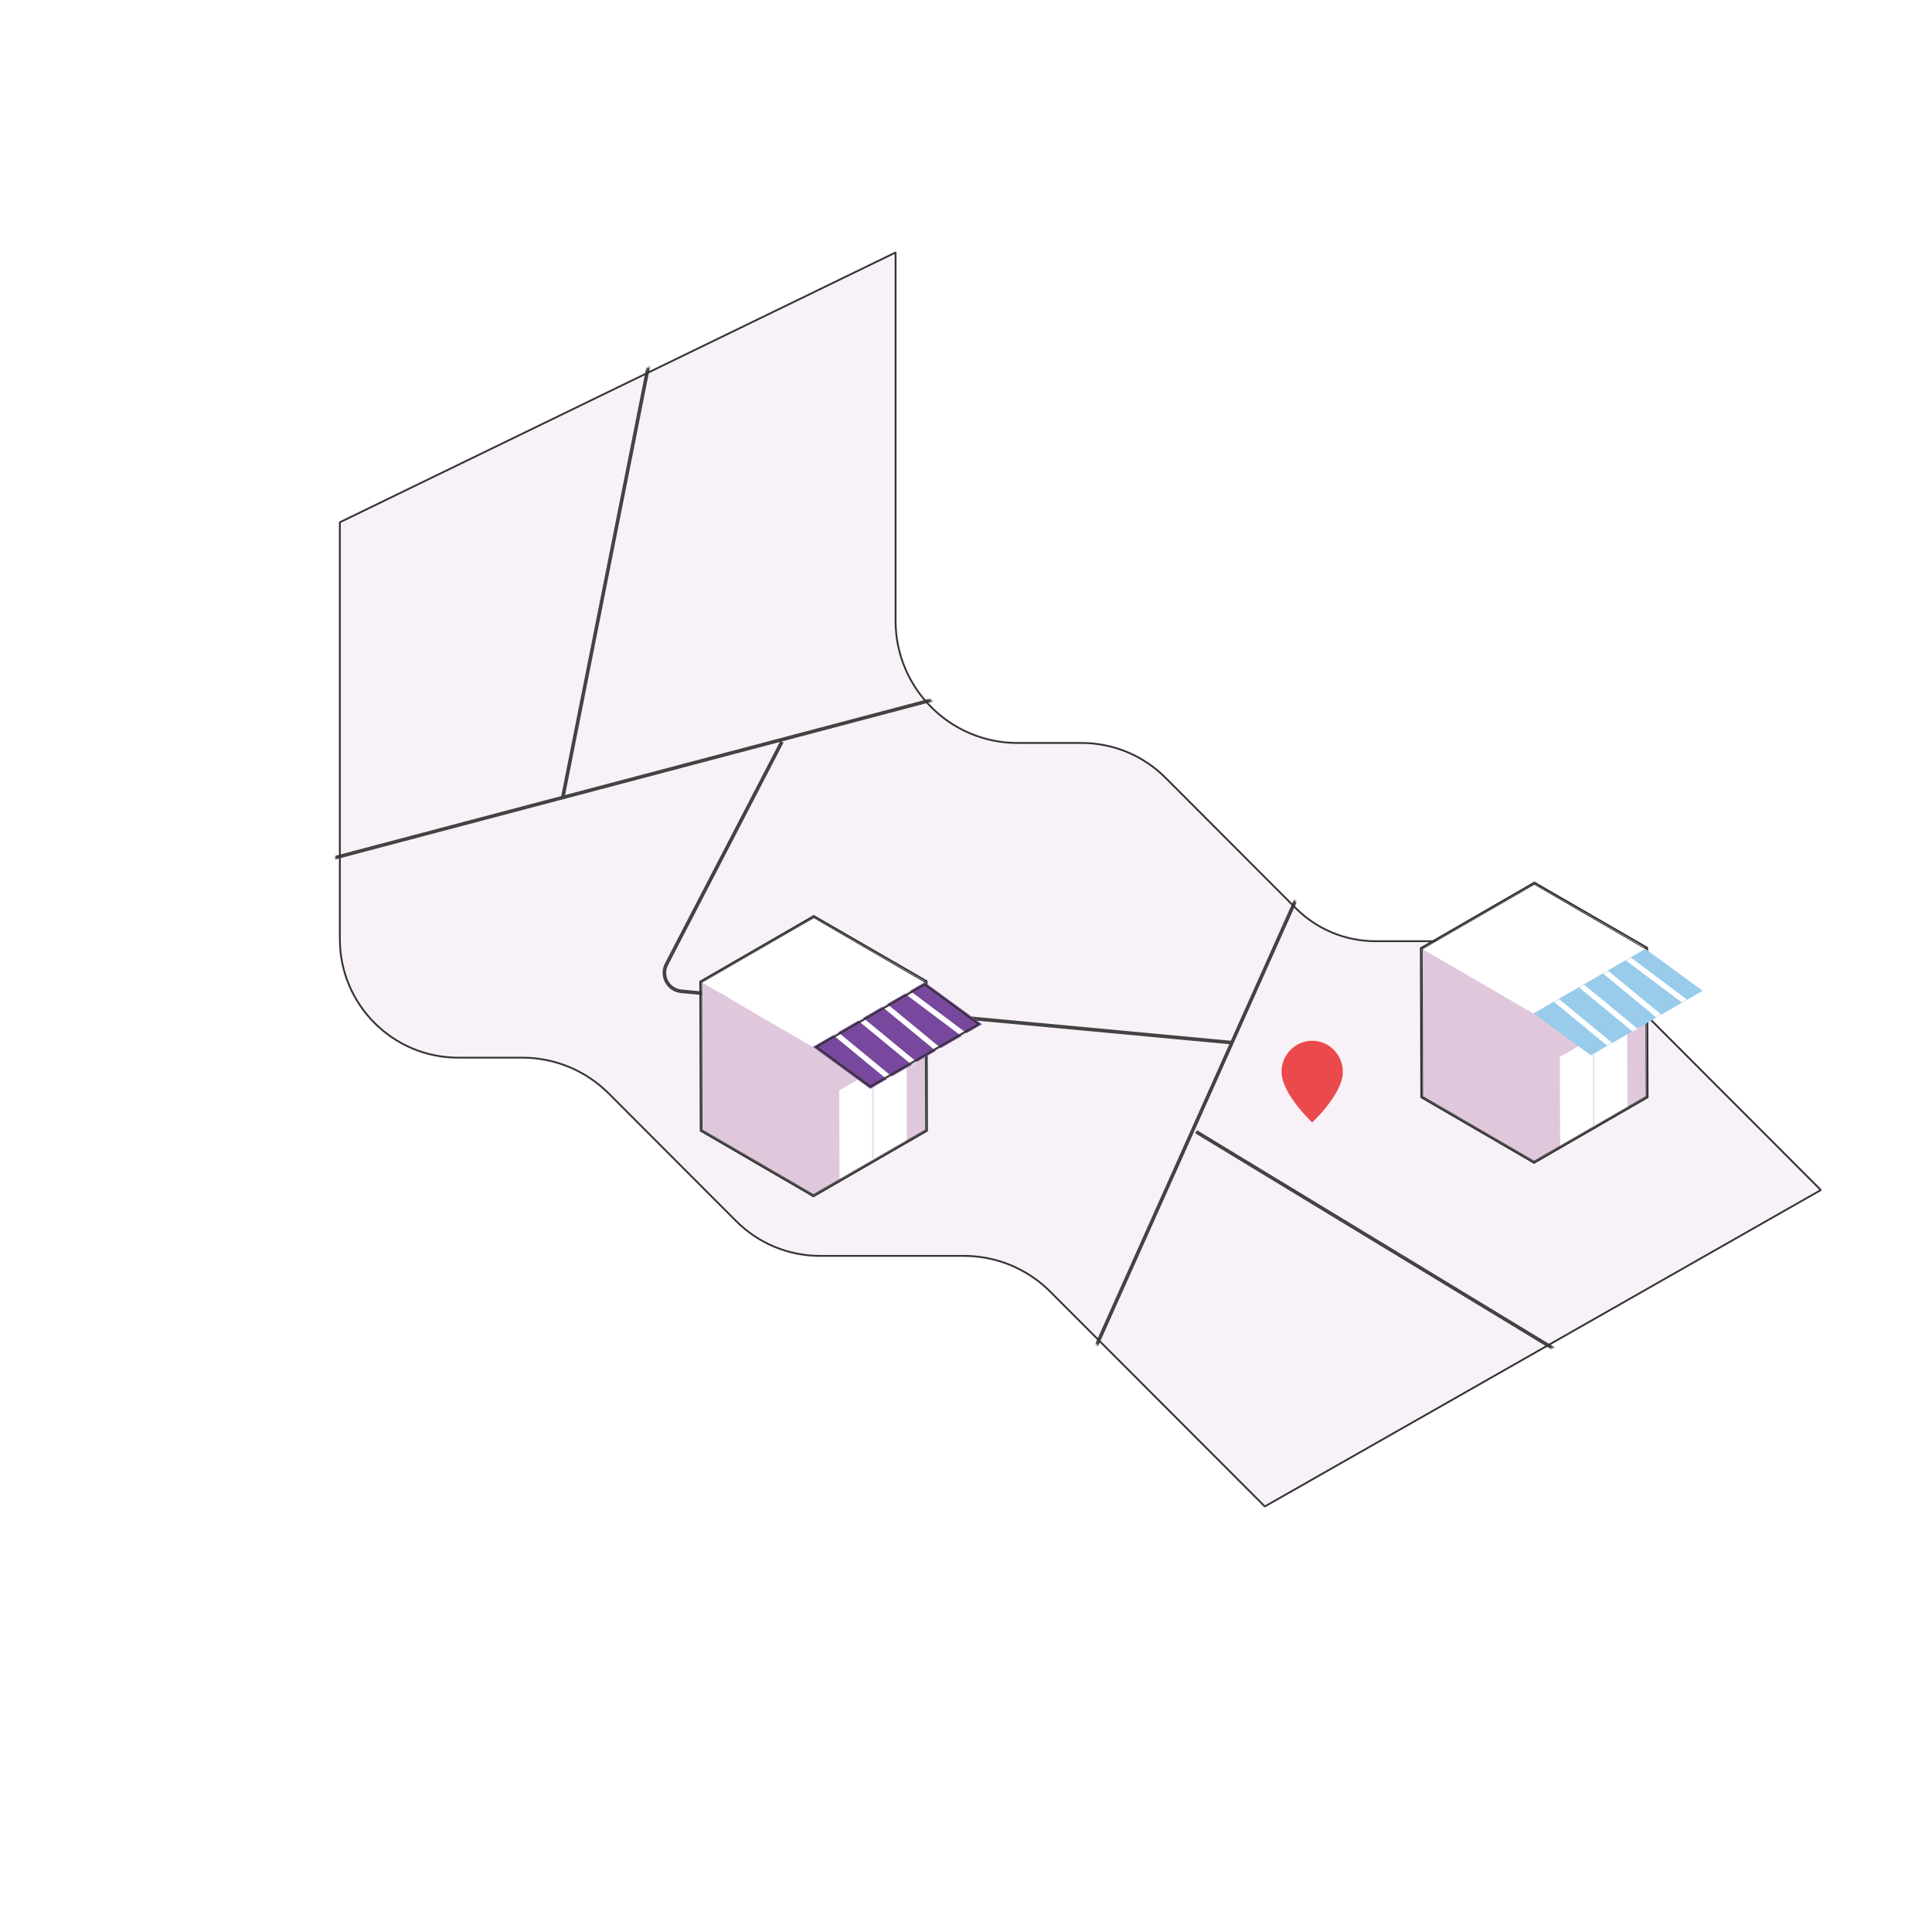 <?xml version="1.0" encoding="utf-8"?>
<!-- Generator: Adobe Illustrator 25.4.1, SVG Export Plug-In . SVG Version: 6.00 Build 0)  -->
<svg version="1.1" xmlns="http://www.w3.org/2000/svg" xmlns:xlink="http://www.w3.org/1999/xlink" x="0px" y="0px"
	 viewBox="0 0 1080 1080" style="enable-background:new 0 0 1080 1080;" xml:space="preserve">
<style type="text/css">
	.st0{fill:none;stroke:#333333;stroke-miterlimit:10;}
	.st1{fill:#FFFFFF;stroke:#383838;}
	.st2{fill:#EDD4E7;stroke:#1E1E1E;}
	.st3{fill:#FFFFFF;stroke:#1E1E1E;}
	.st4{fill:none;stroke:#303030;stroke-miterlimit:10;}
	.st5{fill:#99CCEB;}
	.st6{fill:#FDBD5F;filter:url(#Adobe_OpacityMaskFilter);}
	.st7{mask:url(#mask0_2_3152_00000111182303536818559400000001928997146987823531_);}
	.st8{fill:none;stroke:#FFFFFF;stroke-width:9;}
	.st9{fill:none;stroke:#333333;}
	.st10{fill-rule:evenodd;clip-rule:evenodd;fill:#8571B3;}
	.st11{fill:#FFFFFF;filter:url(#Adobe_OpacityMaskFilter_00000124146944878844682670000004554865231494626741_);}
	.st12{fill-rule:evenodd;clip-rule:evenodd;fill:#010101;}
	.st13{mask:url(#path-14-outside-1_2_3152_00000076591591143596783560000005960109307991730816_);fill:#333333;}
	.st14{fill:none;stroke:#FFFFFF;stroke-width:2;stroke-miterlimit:10;}
	.st15{fill:none;stroke:#FFFFFF;stroke-width:2;}
	.st16{fill:#FFFFFF;}
	.st17{fill:#636BB2;}
	.st18{fill:none;stroke:#010101;stroke-miterlimit:10;}
	.st19{fill:#EDD4E7;}
	.st20{fill:none;stroke:#77489D;stroke-width:2;stroke-miterlimit:10;}
	.st21{fill:none;stroke:#000000;stroke-width:3;stroke-miterlimit:10;}
	.st22{fill:#FFFFFF;stroke:#000000;stroke-width:3;stroke-miterlimit:10;}
	.st23{fill:#8571B3;}
	.st24{fill:#CBEAF4;}
	.st25{fill:#77489D;}
	.st26{fill:#6C5E9C;}
	.st27{fill:#CCB8CB;}
	.st28{fill:#E0C8DC;stroke:#3A3A3A;}
	.st29{fill:#D5C1D3;stroke:#303030;}
	.st30{fill:#EDD4E7;stroke:#383838;}
	.st31{fill:#E0C8DC;stroke:#333333;}
	.st32{fill:#FFFFFF;stroke:#40403F;stroke-linejoin:bevel;}
	.st33{fill:#D5C1D3;}
	.st34{fill:#FFFFFF;stroke:#333333;stroke-linejoin:bevel;}
	.st35{fill:#FFFFFF;stroke:#DFE5F4;stroke-linejoin:bevel;}
	.st36{fill:#E0C8DC;stroke:#303030;}
	.st37{fill:#FFFFFF;stroke:#303030;}
	.st38{fill:#EDD4E7;stroke:#40403F;}
	.st39{fill:#FFFFFF;stroke:#4F4F4F;stroke-linejoin:bevel;}
	.st40{fill:#EDD4E7;stroke:#3D3D3D;}
	.st41{fill:#FDBD5F;filter:url(#Adobe_OpacityMaskFilter_00000176011412064863613800000000797372541149714361_);}
	.st42{mask:url(#mask0_2_3108_00000065782790756282345160000002360198596177952420_);}
	.st43{fill:none;stroke:#FFFFFF;stroke-width:7;}
	.st44{fill:#FFFFFF;stroke:#636464;stroke-linejoin:bevel;}
	.st45{fill:#FDBD5F;filter:url(#Adobe_OpacityMaskFilter_00000120517087556989562490000009451420106723430335_);}
	.st46{mask:url(#mask1_2_3108_00000092420535373552901790000017874111385255990202_);}
	
		.st47{fill:#DFE5F4;filter:url(#Adobe_OpacityMaskFilter_00000136376064183055295120000001033576173093076382_);stroke:#333333;stroke-linejoin:bevel;}
	.st48{mask:url(#mask0_65_1947_00000065753985076150868970000005832760171792626086_);}
	.st49{fill:#F8F2F8;}
	.st50{fill:none;stroke:#434343;stroke-width:2;stroke-miterlimit:10;}
	.st51{fill:none;stroke:#333333;stroke-linejoin:bevel;}
	.st52{fill:#E0C8DC;}
	.st53{fill:none;stroke:#DFE5F4;stroke-miterlimit:10;}
	.st54{fill:#FDBD5F;filter:url(#Adobe_OpacityMaskFilter_00000047050905651550734110000009040293726992905903_);}
	.st55{mask:url(#mask2_65_1947_00000022521236542559106050000016726104731929448074_);}
	.st56{fill:none;stroke:#FFFFFF;stroke-width:3;}
	.st57{fill:#EA4A4C;}
	.st58{fill:#FDBD5F;filter:url(#Adobe_OpacityMaskFilter_00000117672067702771699320000015626127898513291408_);}
	.st59{mask:url(#mask3_65_1947_00000067225239292622727700000007936597009818987690_);}
	.st60{fill:#FCF5F9;stroke:#000000;stroke-miterlimit:10;}
	.st61{fill:#FDBD5F;filter:url(#Adobe_OpacityMaskFilter_00000071560326774839297490000010702407542571264181_);}
	.st62{mask:url(#mask0_2_3180_00000088853732713027794000000011822294435138639509_);}
	.st63{fill:#FFFFFF;stroke:#000000;stroke-width:1.5;}
	.st64{fill:#E0C8DC;stroke:#282828;stroke-miterlimit:10;}
	.st65{fill:#FFFFFF;stroke:#303030;stroke-miterlimit:10;}
	.st66{fill:#FDBD5F;filter:url(#Adobe_OpacityMaskFilter_00000087392939109637402330000001549604562555067782_);}
	.st67{mask:url(#mask0_2_3180_00000131363447582866172340000009232075348676040361_);}
	.st68{fill:#EDD4E7;stroke:#000000;stroke-width:1.5;stroke-miterlimit:10;}
	.st69{fill:#FFFFFF;stroke:#000000;stroke-width:1.5;stroke-miterlimit:10;}
	.st70{fill:#FDBD5F;filter:url(#Adobe_OpacityMaskFilter_00000080166302915631527670000007489813594094657188_);}
	.st71{mask:url(#mask0_2_3180_00000088850759658623107120000008577641467439863721_);}
	.st72{fill:#D8BFD2;stroke:#000000;stroke-width:1.5;stroke-miterlimit:10;}
	.st73{fill:#FDBD5F;filter:url(#Adobe_OpacityMaskFilter_00000010286758621097822800000014923626764722679713_);}
	.st74{mask:url(#mask0_2_3180_00000132799350486080576670000000056393699557649301_);}
	.st75{fill:#77489D;stroke:#000000;stroke-miterlimit:10;}
	.st76{fill:#F6EBF4;stroke:#282828;stroke-miterlimit:10;}
	.st77{fill:#EFDFEC;stroke:#2D2D2D;stroke-miterlimit:10;}
	.st78{fill:#EDD4E7;stroke:#2D2D2D;stroke-miterlimit:10;}
	.st79{fill:#FDBD5F;filter:url(#Adobe_OpacityMaskFilter_00000066478962336294483300000007743994077638748349_);}
	.st80{mask:url(#mask0_2_3180_00000037676783712883167730000006489056729169932219_);}
	.st81{fill:#EA4A4C;stroke:#2D2D2D;stroke-miterlimit:10;}
	.st82{fill:#FFFFFF;stroke:#282828;stroke-miterlimit:10;}
</style>
<g id="Layer_1">
</g>
<g id="Layer_2">
</g>
<g id="Layer_3">
	<g id="_x33_">
		<defs>
			<filter id="Adobe_OpacityMaskFilter" filterUnits="userSpaceOnUse" x="153.42" y="139.5" width="866.13" height="703.91">
				<feColorMatrix  type="matrix" values="1 0 0 0 0  0 1 0 0 0  0 0 1 0 0  0 0 0 1 0"/>
			</filter>
		</defs>
		
			<mask maskUnits="userSpaceOnUse" x="153.42" y="139.5" width="866.13" height="703.91" id="mask0_65_1947_00000065753985076150868970000005832760171792626086_">
			<path style="fill:#DFE5F4;filter:url(#Adobe_OpacityMaskFilter);stroke:#333333;stroke-linejoin:bevel;" d="M706.85,844.45
				l0.25-0.6l0.26,0.46l312.7-177.95l0.22-1.64l-120.5-120.65c-12.79-12.81-30.14-20-48.24-20h-82.69
				c-16.14,0-31.63-6.42-43.04-17.85l-72.87-72.95c-12.79-12.81-30.14-20-48.24-20h-35.87c-36.53,0-66.14-29.65-66.14-66.22V139.5
				l-1.49-0.93L188.52,290.37l-0.58,0.93V525c0,37.72,30.54,68.29,68.21,68.29h35.87c17.54,0,34.36,6.98,46.77,19.4l71.33,71.41
				c12.79,12.81,30.14,20,48.24,20h80.51c17.54,0,34.36,6.98,46.77,19.39l120.5,120.65l0.51-0.51L706.85,844.45L706.85,844.45z"/>
		</mask>
		<g class="st48">
			<path class="st49" d="M256.15,592.25h35.87c17.82,0,34.9,7.09,47.5,19.7l71.33,71.41c12.6,12.61,29.68,19.7,47.5,19.7h80.51
				c17.82,0,34.9,7.09,47.5,19.7l120.5,120.65h0l312.7-177.95l-120.5-120.65c-12.6-12.61-29.68-19.7-47.5-19.7h-82.69
				c-16.42,0-32.17-6.53-43.78-18.16L652.21,434c-12.6-12.61-29.68-19.7-47.5-19.7h-35.87c-37.1,0-67.18-30.11-67.18-67.26V139.5
				L188.97,291.31V525C188.97,562.14,219.05,592.25,256.15,592.25z"/>
			<path class="st50" d="M625.02,363.75L153.67,488.34"/>
			<path class="st50" d="M368.58,173.76L314.6,445.77"/>
			<path class="st50" d="M688.36,582.82l-307.53-28.68c-7.34-0.68-11.64-8.58-8.25-15.12l64.54-124.39"/>
			<path class="st50" d="M969.71,815.38L668.63,632.65"/>
			<path class="st50" d="M730.92,488.34l-127.7,285.51"/>
			<path class="st51" d="M1017.85,665.23L707.03,842.11L587.09,722.03c-12.79-12.81-30.14-20-48.24-20h-80.51
				c-17.54,0-34.36-6.98-46.77-19.39l-71.32-71.41c-12.79-12.81-30.14-20-48.24-20h-35.87c-36.53,0-66.14-29.65-66.14-66.22V291.96
				l310.62-150.8v205.89c0,37.72,30.54,68.29,68.21,68.29h35.87c17.54,0,34.36,6.98,46.77,19.4l72.86,72.95
				c11.81,11.82,27.82,18.46,44.51,18.46h82.69c17.54,0,34.36,6.98,46.77,19.39L1017.85,665.23z"/>
		</g>
		<path class="st0" d="M392.46,549.3l62.44-36.05l61.85,35.95l0.18-0.11l0.11,41.88l0.11,40.51l-62.43,36.05l-62.03-36.05
			L392.46,549.3z"/>
		<path class="st0" d="M391.43,549.31l0-0.6l0.52-0.3l62.44-36.05l0.52-0.3l0.52,0.3l62.04,35.84l0.52,0.3v0.6l0.11,41.88v0
			l0.11,40.51l0,0.6l-0.52,0.3l-62.43,36.05l-0.52,0.3l-0.52-0.3l-62.03-36.05l-0.51-0.3l0-0.6L391.43,549.31z"/>
		<path class="st16" d="M392.47,549.3l62.03,36.05l62.44-36.05l-62.03-36.05L392.47,549.3z"/>
		<path class="st52" d="M454.5,585.35l62.43-36.05l0.23,82.18l-62.44,36.05l-62.03-36.05l-0.23-82.18L454.5,585.35z"/>
		<path class="st16" d="M469.15,609.55l0.14,49.5l37.61-21.71l-0.14-49.5L469.15,609.55z"/>
		<path class="st53" d="M488.03,648.31v-49.66"/>
		<path class="st25" d="M516.94,549.1l-62.49,36.08l32.02,23.46l62.49-36.08L516.94,549.1z"/>
		<defs>
			
				<filter id="Adobe_OpacityMaskFilter_00000060727978572420711040000005092937579667635599_" filterUnits="userSpaceOnUse" x="464.35" y="549.36" width="81.32" height="58.2">
				<feColorMatrix  type="matrix" values="1 0 0 0 0  0 1 0 0 0  0 0 1 0 0  0 0 0 1 0"/>
			</filter>
		</defs>
		
			<mask maskUnits="userSpaceOnUse" x="464.35" y="549.36" width="81.32" height="58.2" id="mask2_65_1947_00000022521236542559106050000016726104731929448074_">
			<path style="fill:#FDBD5F;filter:url(#Adobe_OpacityMaskFilter_00000060727978572420711040000005092937579667635599_);" d="
				M516.94,549.1l-62.49,36.08l32.02,23.46l62.49-36.08L516.94,549.1z"/>
		</mask>
		<g class="st55">
			<path class="st56" d="M501.81,550.56l42.96,32.21"/>
			<path class="st56" d="M491.08,559.15l36.51,30.07"/>
			<path class="st56" d="M476.04,565.59l36.51,30.07"/>
			<path class="st56" d="M465.31,576.33l36.51,30.07"/>
		</g>
		<path class="st9" d="M547.06,572.45l-30.19-22.12l-60.52,34.94l30.19,22.12L547.06,572.45z"/>
		<path class="st0" d="M795.29,530.62l62.44-36.05l61.85,35.95l0.18-0.11l0.11,41.88l0.11,40.5l-62.43,36.05l-62.03-36.05
			L795.29,530.62z"/>
		<path class="st0" d="M794.25,530.62l0-0.6l0.52-0.3l62.44-36.05l0.52-0.3l0.52,0.3l62.04,35.84l0.52,0.3v0.6l0.11,41.88v0
			l0.11,40.5l0,0.6l-0.52,0.3l-62.43,36.05l-0.52,0.3l-0.52-0.3L795,613.69l-0.51-0.3l0-0.6L794.25,530.62z"/>
		<path class="st16" d="M795.29,530.62l62.03,36.05l62.44-36.05l-62.03-36.05L795.29,530.62z"/>
		<path class="st52" d="M857.32,566.66l62.43-36.05l0.23,82.18l-62.44,36.05l-62.03-36.05l-0.23-82.18L857.32,566.66z"/>
		<path class="st16" d="M733.52,605.96c3.9,0,7.05-3.16,7.05-7.05s-3.16-7.05-7.05-7.05c-3.9,0-7.05,3.16-7.05,7.05
			S729.62,605.96,733.52,605.96z"/>
		<path class="st9" d="M949.89,553.77l-30.19-22.12l-60.52,34.94l30.19,22.12L949.89,553.77z"/>
		<path class="st57" d="M733.52,581.78c-9.43,0-17.13,7.8-17.13,17.35c0,12.38,17.13,28.33,17.13,28.33s17.13-15.79,17.13-28.33
			C750.65,589.58,742.95,581.78,733.52,581.78z"/>
		<path class="st16" d="M871.98,590.86l0.14,49.5l37.61-21.71l-0.14-49.5L871.98,590.86z"/>
		<path class="st53" d="M890.85,629.62v-49.66"/>
		<path class="st5" d="M919.77,530.41l-62.49,36.08l32.02,23.46l62.49-36.08L919.77,530.41z"/>
		<defs>
			
				<filter id="Adobe_OpacityMaskFilter_00000120561213410449991360000000945310675722898617_" filterUnits="userSpaceOnUse" x="867.18" y="530.67" width="81.32" height="58.2">
				<feColorMatrix  type="matrix" values="1 0 0 0 0  0 1 0 0 0  0 0 1 0 0  0 0 0 1 0"/>
			</filter>
		</defs>
		
			<mask maskUnits="userSpaceOnUse" x="867.18" y="530.67" width="81.32" height="58.2" id="mask3_65_1947_00000067225239292622727700000007936597009818987690_">
			<path style="fill:#FDBD5F;filter:url(#Adobe_OpacityMaskFilter_00000120561213410449991360000000945310675722898617_);" d="
				M919.77,530.41l-62.49,36.08l32.02,23.46l62.49-36.08L919.77,530.41z"/>
		</mask>
		<g class="st59">
			<path class="st56" d="M904.64,531.87l42.96,32.21"/>
			<path class="st56" d="M893.91,540.46l36.51,30.07"/>
			<path class="st56" d="M878.87,546.9l36.51,30.07"/>
			<path class="st56" d="M868.13,557.64l36.51,30.07"/>
		</g>
	</g>
</g>
<g id="Layer_5">
</g>
<g id="Layer_4">
</g>
<g id="Layer_6">
</g>
</svg>
